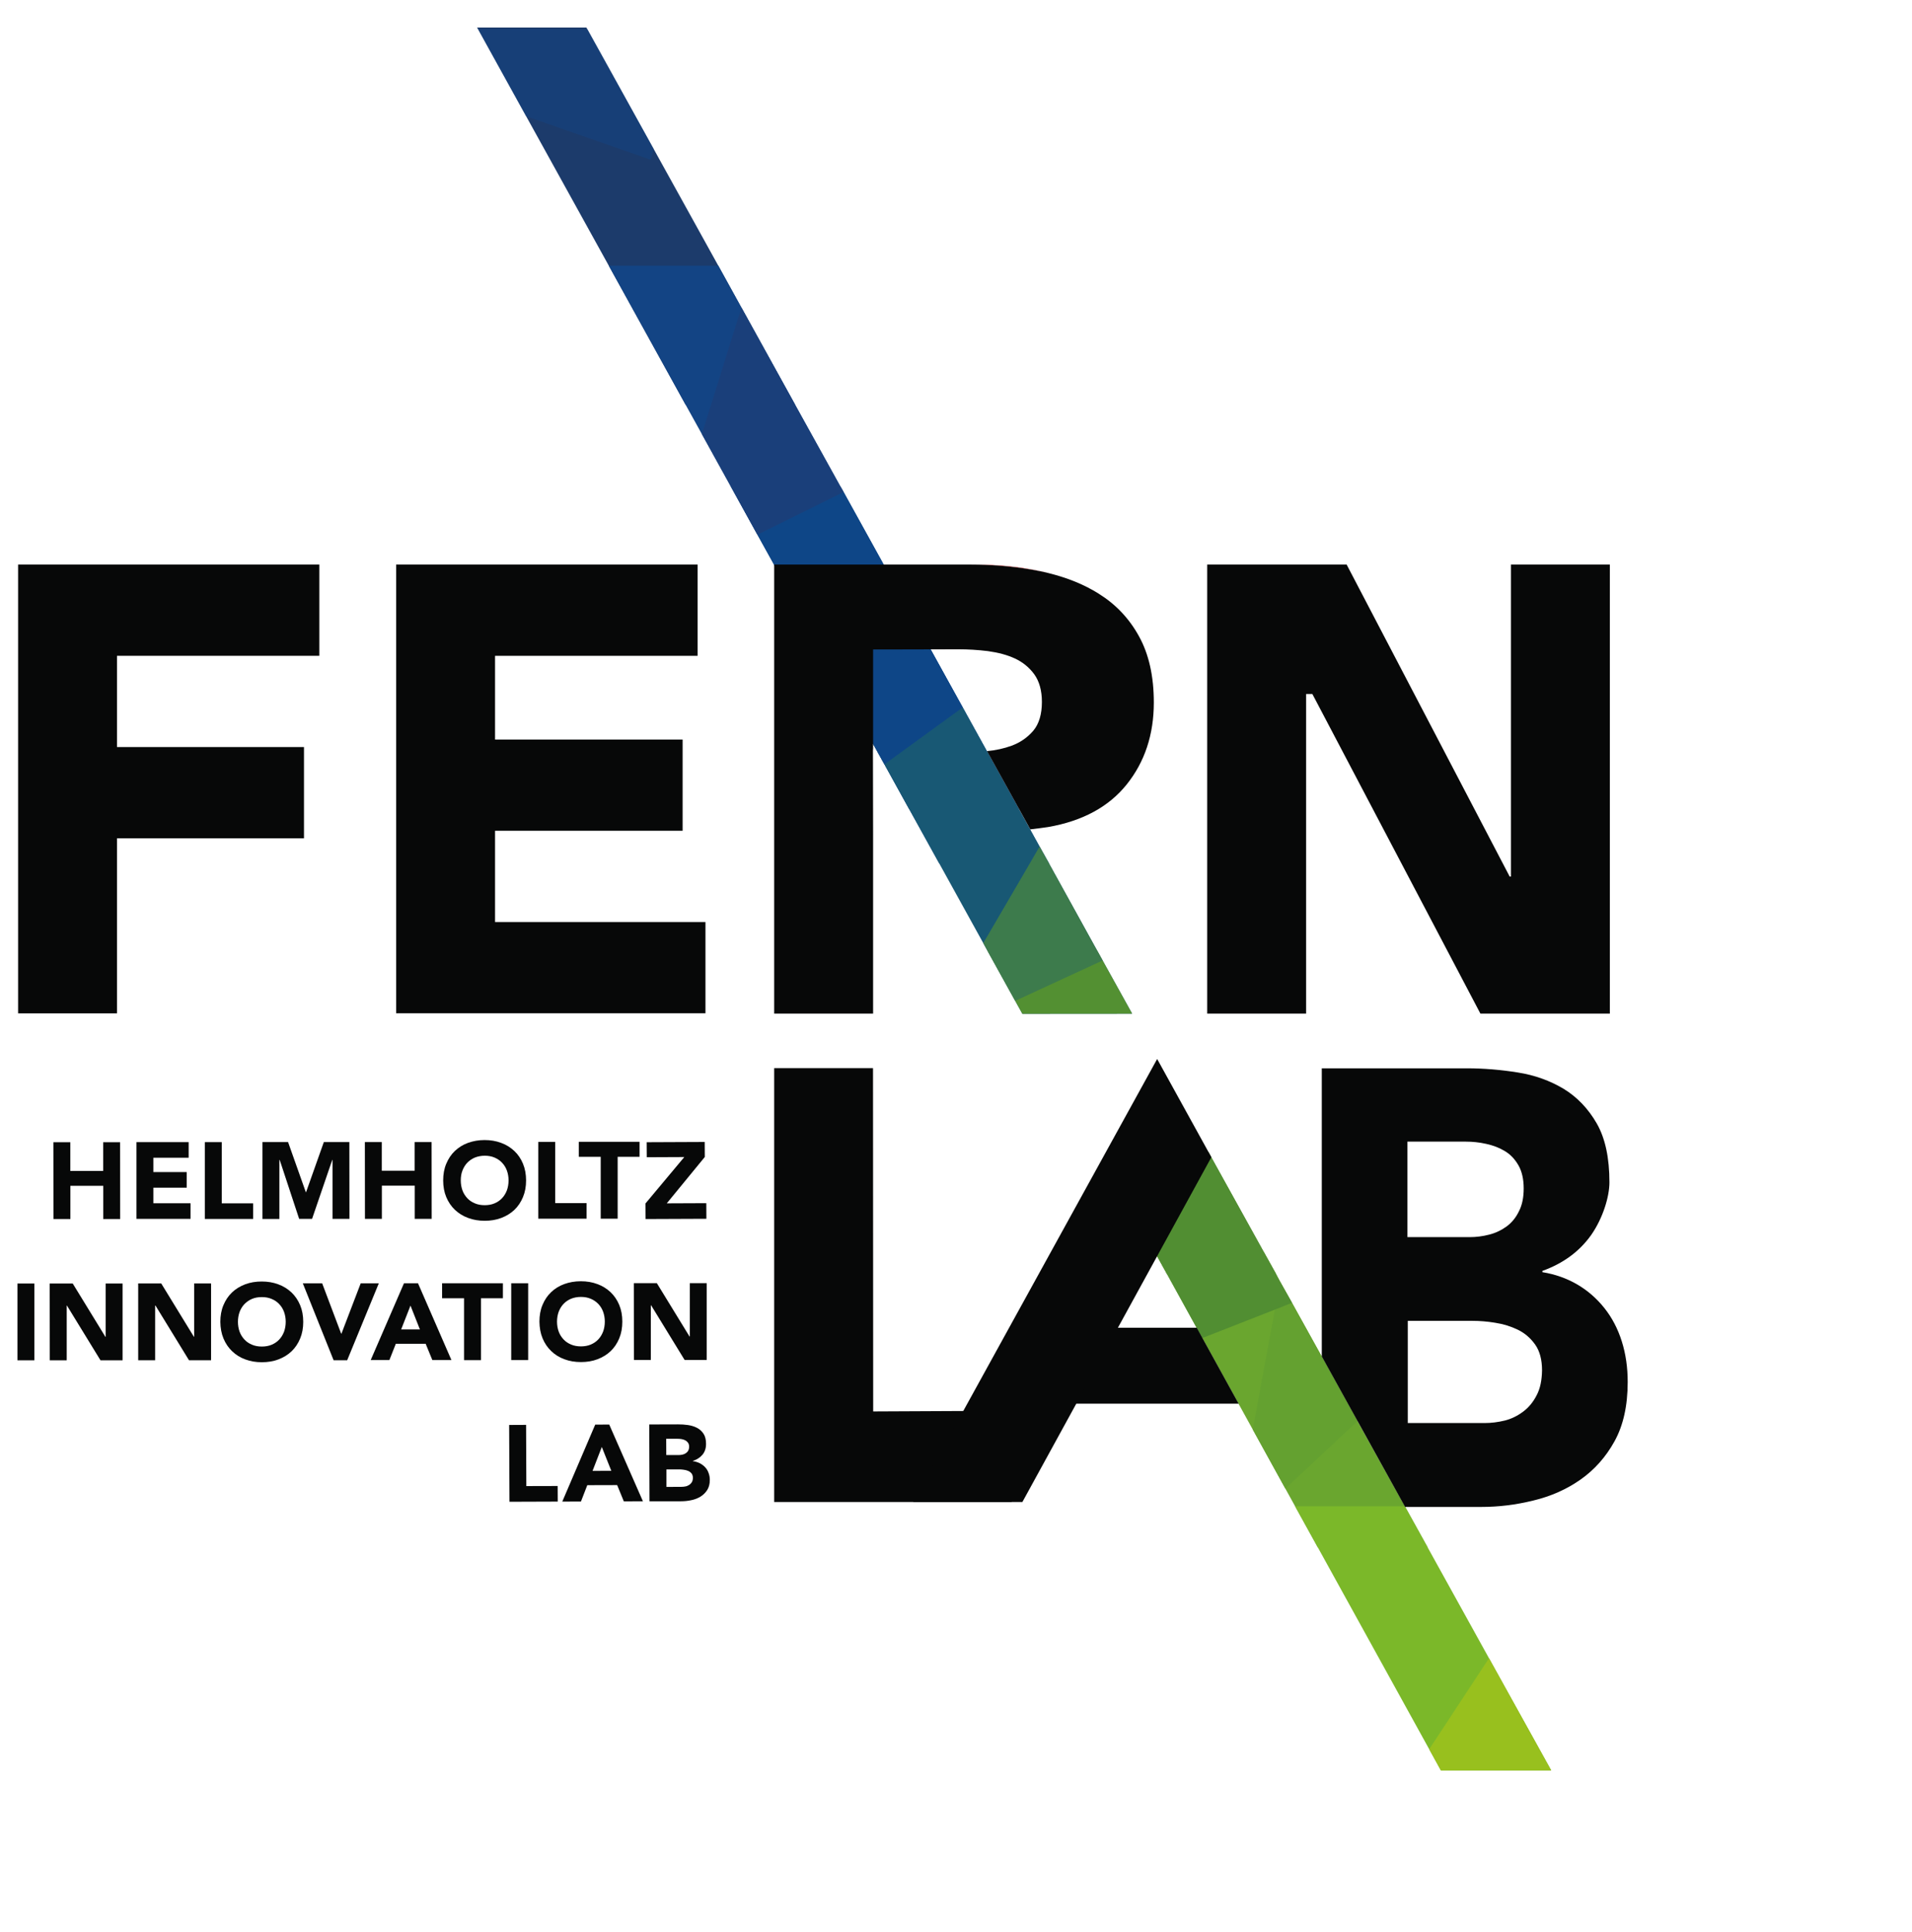 <?xml version="1.0" encoding="UTF-8"?>
<svg xmlns="http://www.w3.org/2000/svg" xmlns:xlink="http://www.w3.org/1999/xlink" version="1.1" id="Ebene_1" x="0px" y="0px" viewBox="0 0 229.26 231.62" style="enable-background:new 0 0 229.26 231.62;" xml:space="preserve">
<style type="text/css">
	.st0{fill:#1C3B6B;}
	.st1{fill:#134484;}
	.st2{fill:#0E4687;}
	.st3{fill:#185874;}
	.st4{fill:#539032;}
	.st5{fill:#6AA62F;}
	.st6{fill:#7BB829;}
	.st7{opacity:0.5;fill:#134484;enable-background:new    ;}
	.st8{fill:#1A3F7A;}
	.st9{fill:#64A130;}
	.st10{fill:#98C01E;}
	.st11{fill:#518E32;}
	.st12{fill:#3D7B4C;}
	.st13{fill:none;}
	.st14{fill:#070808;}
	.st15{fill:#D90F15;}
	.st16{enable-background:new    ;}
</style>
<g>
	<polygon class="st0" points="95.34,48.53 82.21,48.53 73,31.86 63.09,13.94 57.3,3.46 57.2,3.3 70.31,3.3 70.43,3.51 78.39,17.88    86.13,31.86 88.9,36.88  "></polygon>
	<polygon class="st1" points="122.15,96.98 109,96.98 106.05,91.64 102.15,84.6 95.41,72.39 90.82,64.11 87.62,58.31 84.16,52.05    82.21,48.53 73,31.86 86.13,31.86 88.9,36.88 95.34,48.53 100.76,58.31 101.15,58.99 109.76,74.56 115.31,84.6 115.43,84.82  "></polygon>
	<polygon class="st2" points="125.79,103.54 112.63,103.54 109,96.98 106.05,91.64 102.15,84.6 95.41,72.39 90.82,64.11    87.62,58.31 100.76,58.31 101.15,58.99 109.76,74.56 115.31,84.6 115.43,84.82 122.15,96.98 124.65,101.5  "></polygon>
	<polygon class="st3" points="135.75,121.54 122.59,121.55 121.73,120 118.38,113.95 117.9,113.08 112.63,103.54 109,96.98    106.05,91.64 102.15,84.6 115.31,84.6 115.43,84.82 122.15,96.98 124.65,101.5 125.79,103.54 131.54,113.95 132.21,115.16  "></polygon>
	<polygon class="st4" points="131.54,113.95 118.38,113.95 121.73,120 122.59,121.55 135.75,121.54 132.21,115.16  "></polygon>
	<polygon class="st4" points="153,152.74 139.92,152.74 138.57,150.3 138.67,150.1 144.89,138.12 151.53,150.1  "></polygon>
	<polygon class="st5" points="171.19,185.54 158.02,185.54 155.29,180.6 154.12,178.48 150.21,171.39 144.16,160.43 139.92,152.74    138.57,150.3 138.67,150.1 151.53,150.1 153,152.74 153.48,153.64 153.48,153.65 154.92,156.21 162.78,170.39 168.45,180.6  "></polygon>
	<polygon class="st6" points="186,212.27 172.77,212.27 171.37,209.73 158.02,185.54 155.29,180.6 168.45,180.6 171.19,185.54    178.54,198.82  "></polygon>
	<polygon class="st7" points="78.39,17.88 78.02,19.15 63.09,13.94 57.3,3.46 70.43,3.51  "></polygon>
	<polygon class="st2" points="115.43,84.82 106.05,91.64 102.15,84.6 95.41,72.39 109.76,74.56 115.31,84.6  "></polygon>
	<polygon class="st8" points="100.76,58.31 95.34,48.53 88.9,36.88 85.26,48.53 84.16,52.05 87.62,58.31 90.82,64.11 101.15,58.99     "></polygon>
	<polygon class="st9" points="162.78,170.39 154.12,178.48 150.21,171.39 152.87,157.02 153.48,153.65 154.92,156.21  "></polygon>
	<polygon class="st10" points="178.54,198.82 186,212.27 172.77,212.27 171.37,209.73  "></polygon>
	<polygon class="st11" points="154.92,156.21 152.87,157.02 144.16,160.43 139.92,152.74 138.57,150.3 138.67,150.1 144.89,138.12    151.53,150.1 153,152.74 153.48,153.64 153.48,153.65  "></polygon>
	<polygon class="st12" points="117.9,113.08 123.47,103.54 124.65,101.5 125.79,103.54 131.54,113.95 132.21,115.16 121.73,120    118.38,113.95  "></polygon>
</g>
<path class="st13" d="M118.38,113.95l-0.48-0.87 M151.53,150.1l1.47,2.64l0.48,0.9 M101.15,58.99l-0.38-0.68 M88.9,36.88l-2.77-5.02   M132.21,115.16l-0.67-1.22 M132.21,115.16l-0.67-1.22 M132.21,115.16l-0.67-1.22 M132.21,115.16l-0.67-1.22 M132.21,115.16  l-0.67-1.22 M132.21,115.16l-0.67-1.22 M132.21,115.16l-0.67-1.22 M132.21,115.16l-0.67-1.22 M132.21,115.16l-0.67-1.22   M155.29,180.6l-1.17-2.12 M155.29,180.6l-1.17-2.12 M155.29,180.6l-1.17-2.12 M155.29,180.6l-1.17-2.12 M155.29,180.6l-1.17-2.12   M155.29,180.6l-1.17-2.12 M155.29,180.6l-1.17-2.12 M155.29,180.6l-1.17-2.12 M155.29,180.6l-1.17-2.12 M155.29,180.6l-1.17-2.12   M155.29,180.6l-1.17-2.12 M155.29,180.6l-1.17-2.12 M155.29,180.6l-1.17-2.12 M155.29,180.6l-1.17-2.12 M155.29,180.6l-1.17-2.12   M124.65,101.5l-2.5-4.52l-6.72-12.16l-0.12-0.22"></path>
<path class="st14" d="M2.17,67.69h36.12v10.94H14.03v10.94h22.42v10.94H14.03v20.99H2.17L2.17,67.69z"></path>
<path class="st14" d="M47.5,67.69h36.15v10.94H59.36v10.04h22.49v10.94H59.36v10.94h25.23v10.94H47.5L47.5,67.69z"></path>
<path class="st14" d="M144.75,67.69h16.72l19.55,37.41h0.15V67.69h11.86v53.84h-15.52l-20.15-38.32h-0.75v38.32h-11.86L144.75,67.69  z"></path>
<path class="st14" d="M92.83,128.07h11.85l0.02,41.16l16.6-0.08v10.94H92.83V128.07z"></path>
<polygon class="st14" points="148.52,168.3 126.63,168.3 126.4,159.2 143.5,159.2 "></polygon>
<path class="st15" d="M125.7,68.71c-0.32-0.07-0.65-0.15-0.98-0.22c-2.67-0.53-5.49-0.8-8.48-0.8h0.77c2.74,0,5.32,0.27,7.77,0.8  C125.1,68.56,125.4,68.62,125.7,68.71z"></path>
<path class="st14" d="M194.46,160.82c-0.48-1.52-1.18-2.85-2.09-3.99c-0.9-1.13-1.99-2.09-3.24-2.82c-1.25-0.73-2.65-1.23-4.19-1.48  v-0.15c2.42-0.87,4.4-2.27,5.84-4.29c1.43-2.04,2.2-4.64,2.2-6.32c0-2.94-0.5-5.29-1.52-7.07c-1.02-1.77-2.34-3.15-3.95-4.14  c-1.64-0.98-3.47-1.65-5.51-1.97c-2.05-0.33-4.09-0.5-6.11-0.5h-17.4v34.55l9.99,18.04h9.14c2.07,0,4.14-0.25,6.24-0.77  c2.09-0.5,3.97-1.33,5.64-2.5s3.04-2.7,4.09-4.6c1.05-1.9,1.58-4.27,1.58-7.11C195.17,163.97,194.94,162.34,194.46,160.82z   M168.78,136.88h6.99c0.78,0,1.6,0.08,2.44,0.27c0.83,0.18,1.58,0.47,2.24,0.87c0.67,0.4,1.2,0.97,1.62,1.7  c0.42,0.73,0.63,1.67,0.63,2.77c0,1.07-0.18,1.99-0.57,2.74c-0.37,0.77-0.87,1.37-1.48,1.82c-0.62,0.45-1.3,0.78-2.09,0.98  c-0.77,0.2-1.55,0.3-2.34,0.3h-7.46v-11.45H168.78z M184.26,167.28c-0.42,0.82-0.95,1.47-1.62,1.97c-0.67,0.5-1.4,0.87-2.2,1.07  c-0.82,0.2-1.62,0.3-2.4,0.3h-9.24v-12.25h7.79c0.83,0,1.74,0.07,2.7,0.23c0.97,0.15,1.87,0.43,2.7,0.83c0.83,0.4,1.53,1,2.09,1.79  c0.55,0.78,0.82,1.82,0.82,3.09C184.88,165.49,184.68,166.48,184.26,167.28z"></path>
<g class="st16">
	<path class="st14" d="M6.4,136.95l2.03,0l0,3.44l3.94,0l0-3.44l2.03,0l0.01,9.21l-2.03,0l0-3.98l-3.94,0l0,3.98l-2.03,0L6.4,136.95   z"></path>
	<path class="st14" d="M16.36,136.94l6.26,0l0,1.87l-4.23,0l0,1.72l4,0l0,1.87l-4,0l0,1.87l4.46,0l0,1.87l-6.49,0L16.36,136.94z"></path>
	<path class="st14" d="M24.56,136.94l2.03,0l0,7.34l3.76,0l0,1.87l-5.79,0L24.56,136.94z"></path>
	<path class="st14" d="M31.47,136.93l3.07,0l2.13,6.01h0.03l2.13-6.01l3.06,0l0.01,9.21l-2.03,0l0-7.07h-0.03l-2.42,7.07l-1.55,0   l-2.33-7.06H33.5l0,7.07h-2.03L31.47,136.93z"></path>
	<path class="st14" d="M43.75,136.93l2.03,0l0,3.44l3.94,0l0-3.44l2.03,0l0.01,9.21l-2.03,0l0-3.98l-3.94,0l0,3.98l-2.03,0   L43.75,136.93z"></path>
	<path class="st14" d="M53.14,141.53c0-0.74,0.12-1.41,0.37-2c0.25-0.6,0.59-1.11,1.03-1.53c0.44-0.42,0.97-0.75,1.57-0.97   c0.61-0.22,1.27-0.34,1.99-0.34c0.72,0,1.38,0.11,1.99,0.34c0.61,0.22,1.13,0.55,1.58,0.97s0.79,0.93,1.04,1.53   c0.25,0.6,0.37,1.27,0.37,2c0,0.74-0.12,1.4-0.37,2c-0.25,0.6-0.59,1.11-1.03,1.53c-0.44,0.42-0.97,0.74-1.57,0.97   c-0.61,0.23-1.27,0.34-1.99,0.34c-0.72,0-1.38-0.11-1.99-0.34c-0.61-0.22-1.13-0.55-1.58-0.97c-0.44-0.42-0.79-0.93-1.04-1.53   C53.26,142.93,53.14,142.26,53.14,141.53z M55.25,141.53c0,0.43,0.07,0.83,0.2,1.19c0.13,0.36,0.33,0.67,0.58,0.94   c0.25,0.27,0.55,0.47,0.91,0.62c0.35,0.15,0.74,0.22,1.18,0.22c0.43,0,0.83-0.07,1.18-0.22c0.35-0.15,0.65-0.35,0.9-0.62   c0.25-0.26,0.44-0.58,0.58-0.94c0.13-0.36,0.2-0.76,0.2-1.19c0-0.43-0.07-0.82-0.2-1.18c-0.13-0.36-0.33-0.68-0.58-0.94   c-0.25-0.27-0.55-0.47-0.9-0.62c-0.35-0.15-0.74-0.22-1.18-0.22c-0.43,0-0.83,0.08-1.18,0.22c-0.35,0.15-0.65,0.35-0.91,0.62   c-0.25,0.26-0.44,0.58-0.58,0.94C55.31,140.7,55.25,141.1,55.25,141.53z"></path>
	<path class="st14" d="M64.54,136.91l2.03,0l0,7.34l3.76,0l0,1.87l-5.79,0L64.54,136.91z"></path>
	<path class="st14" d="M72.03,138.7l-2.63,0l0-1.8l7.29,0l0,1.8l-2.63,0l0,7.42l-2.03,0L72.03,138.7z"></path>
</g>
<g class="st16">
	<path class="st14" d="M77.4,144.29l4.65-5.56l-4.5,0.02l-0.01-1.8l6.96-0.03l0.01,1.8l-4.56,5.56l4.74-0.02l0.01,1.87l-7.29,0.03   L77.4,144.29z"></path>
</g>
<g class="st16">
	<path class="st14" d="M2.09,153.89h2.03l0,9.21H2.09L2.09,153.89z"></path>
	<path class="st14" d="M5.96,153.89l2.76,0l3.92,6.4h0.03l0-6.4l2.03,0l0,9.21l-2.65,0l-4.02-6.56H8l0,6.56l-2.03,0L5.96,153.89z"></path>
	<path class="st14" d="M16.57,153.88l2.76,0l3.92,6.4h0.03l0-6.4l2.03,0l0,9.21l-2.65,0l-4.02-6.56H18.6l0,6.56l-2.03,0   L16.57,153.88z"></path>
	<path class="st14" d="M26.42,158.49c0-0.74,0.12-1.41,0.37-2c0.25-0.6,0.59-1.11,1.03-1.53c0.44-0.42,0.97-0.74,1.57-0.97   c0.61-0.23,1.27-0.34,1.99-0.34s1.38,0.11,1.99,0.34c0.61,0.22,1.13,0.55,1.58,0.97c0.44,0.42,0.79,0.93,1.04,1.53   c0.25,0.6,0.37,1.27,0.37,2c0,0.74-0.12,1.4-0.37,2c-0.25,0.6-0.59,1.11-1.03,1.53c-0.44,0.42-0.97,0.74-1.57,0.97   c-0.61,0.23-1.27,0.34-1.99,0.34s-1.38-0.11-1.99-0.34c-0.61-0.22-1.13-0.55-1.57-0.97c-0.44-0.42-0.79-0.93-1.04-1.53   C26.55,159.89,26.43,159.22,26.42,158.49z M28.53,158.48c0,0.43,0.07,0.83,0.2,1.19c0.13,0.36,0.33,0.67,0.58,0.94   c0.25,0.27,0.55,0.47,0.91,0.62c0.35,0.15,0.74,0.22,1.18,0.22c0.43,0,0.83-0.07,1.18-0.22s0.65-0.35,0.9-0.62   c0.25-0.26,0.44-0.58,0.58-0.94c0.13-0.36,0.2-0.76,0.2-1.19c0-0.43-0.07-0.82-0.2-1.18c-0.13-0.36-0.33-0.68-0.58-0.94   c-0.25-0.27-0.55-0.47-0.91-0.62c-0.35-0.15-0.74-0.22-1.18-0.22c-0.43,0-0.83,0.07-1.18,0.22c-0.35,0.15-0.65,0.36-0.9,0.62   c-0.25,0.26-0.44,0.58-0.58,0.94C28.6,157.66,28.53,158.06,28.53,158.48z"></path>
	<path class="st14" d="M36.31,153.87l2.32,0l2.28,6.04l0.03,0l2.31-6.04l2.17,0l-3.79,9.22l-1.63,0L36.31,153.87z"></path>
	<path class="st14" d="M48.44,153.86l1.68,0l4.01,9.21l-2.29,0l-0.8-1.95l-3.58,0l-0.77,1.95l-2.24,0L48.44,153.86z M49.22,156.54   l-1.12,2.86l2.25,0L49.22,156.54z"></path>
	<path class="st14" d="M55.64,155.66l-2.63,0l0-1.8l7.29,0l0,1.8l-2.63,0l0,7.42h-2.03L55.64,155.66z"></path>
	<path class="st14" d="M61.3,153.86l2.03,0l0,9.21l-2.03,0L61.3,153.86z"></path>
	<path class="st14" d="M64.68,158.46c0-0.74,0.12-1.41,0.37-2c0.25-0.6,0.59-1.11,1.03-1.53c0.44-0.42,0.97-0.75,1.57-0.97   c0.61-0.22,1.27-0.34,1.99-0.34s1.38,0.11,1.99,0.34c0.61,0.22,1.13,0.55,1.58,0.97c0.44,0.42,0.79,0.93,1.04,1.53   c0.25,0.6,0.37,1.26,0.37,2c0,0.74-0.12,1.41-0.37,2.01c-0.25,0.6-0.59,1.11-1.03,1.53c-0.44,0.42-0.97,0.74-1.57,0.97   c-0.61,0.23-1.27,0.34-1.99,0.34c-0.72,0-1.38-0.11-1.99-0.34c-0.61-0.22-1.13-0.55-1.57-0.97c-0.44-0.42-0.79-0.93-1.04-1.53   C64.81,159.87,64.69,159.2,64.68,158.46z M66.79,158.46c0,0.43,0.07,0.83,0.2,1.19c0.13,0.36,0.33,0.67,0.58,0.94   c0.25,0.27,0.55,0.47,0.91,0.62c0.35,0.15,0.74,0.22,1.18,0.22c0.43,0,0.83-0.07,1.18-0.22c0.35-0.15,0.65-0.35,0.9-0.62   c0.25-0.26,0.44-0.58,0.58-0.94c0.13-0.36,0.2-0.76,0.2-1.19c0-0.43-0.07-0.82-0.2-1.18c-0.13-0.36-0.33-0.68-0.58-0.94   c-0.25-0.26-0.55-0.47-0.91-0.62c-0.35-0.15-0.74-0.22-1.18-0.22c-0.43,0-0.83,0.08-1.18,0.22c-0.35,0.15-0.65,0.35-0.9,0.62   c-0.25,0.26-0.44,0.58-0.58,0.94C66.86,157.64,66.79,158.04,66.79,158.46z"></path>
	<path class="st14" d="M76,153.85l2.76,0l3.92,6.4h0.03l0-6.4l2.03,0l0,9.21l-2.65,0l-4.02-6.56h-0.03l0,6.56l-2.03,0L76,153.85z"></path>
</g>
<g class="st16">
	<path class="st14" d="M61.05,170.85l2.03-0.01l0.03,7.34l3.76-0.01l0.01,1.87l-5.79,0.02L61.05,170.85z"></path>
</g>
<g class="st16">
	<path class="st14" d="M71.37,170.81l1.68-0.01l4.04,9.2l-2.29,0.01l-0.8-1.95l-3.58,0.01l-0.76,1.96l-2.24,0.01L71.37,170.81z    M72.16,173.49l-1.11,2.87l2.25-0.01L72.16,173.49z"></path>
</g>
<g class="st16">
	<path class="st14" d="M77.85,170.79l3.44-0.01c0.4,0,0.8,0.02,1.2,0.08c0.4,0.06,0.77,0.17,1.09,0.34c0.32,0.17,0.58,0.4,0.78,0.71   c0.2,0.3,0.3,0.71,0.3,1.21c0,0.52-0.14,0.95-0.43,1.3c-0.29,0.34-0.67,0.59-1.15,0.74v0.03c0.3,0.04,0.58,0.13,0.83,0.25   c0.25,0.13,0.46,0.29,0.64,0.48c0.18,0.19,0.32,0.42,0.41,0.68c0.1,0.26,0.15,0.54,0.15,0.83c0,0.49-0.1,0.89-0.31,1.22   c-0.21,0.33-0.48,0.59-0.8,0.79c-0.33,0.2-0.7,0.35-1.11,0.43c-0.41,0.09-0.82,0.13-1.23,0.13L77.88,180L77.85,170.79z    M79.89,174.46l1.47,0c0.16,0,0.31-0.02,0.46-0.05c0.15-0.03,0.29-0.09,0.41-0.17c0.12-0.08,0.22-0.18,0.29-0.31   c0.07-0.13,0.11-0.29,0.11-0.47c0-0.19-0.04-0.35-0.13-0.47c-0.08-0.12-0.19-0.22-0.32-0.29c-0.13-0.07-0.28-0.12-0.44-0.15   c-0.17-0.03-0.33-0.04-0.48-0.04l-1.38,0L79.89,174.46z M79.91,178.28l1.82-0.01c0.16,0,0.31-0.02,0.47-0.05   c0.16-0.03,0.3-0.1,0.44-0.18c0.13-0.09,0.24-0.2,0.32-0.34c0.08-0.14,0.12-0.31,0.12-0.51c0-0.22-0.06-0.39-0.16-0.53   c-0.11-0.13-0.25-0.24-0.41-0.3c-0.16-0.07-0.34-0.12-0.53-0.14c-0.19-0.03-0.37-0.04-0.53-0.04l-1.54,0L79.91,178.28z"></path>
</g>
<polygon class="st14" points="109.49,180.09 122.59,180.09 145.25,138.75 138.75,126.97 "></polygon>
<g>
	<path class="st14" d="M114.92,77.85c1.15,0,2.34,0.07,3.55,0.22c1.22,0.17,2.29,0.45,3.22,0.88c0.93,0.43,1.72,1.07,2.32,1.89   c0.6,0.83,0.92,1.94,0.92,3.32c0,1.48-0.35,2.64-1.03,3.45c-0.7,0.82-1.57,1.42-2.6,1.8c-0.9,0.33-1.89,0.55-2.95,0.65l5.19,9.38   c1.12-0.13,1.35-0.17,2.14-0.28c4.14-0.72,7.29-2.44,9.43-5.12c2.15-2.69,3.24-5.96,3.24-9.81c0-3.17-0.6-5.82-1.79-7.96   c-1.18-2.14-2.79-3.82-4.79-5.07c-1.77-1.12-3.77-1.92-6.06-2.49c-0.32-0.07-0.65-0.15-0.98-0.22c-2.67-0.53-5.49-0.8-8.48-0.8   H92.83v53.84h11.86V99.99l-0.02-10.26l0.02,0.25V77.87h1.79"></path>
</g>
</svg>

